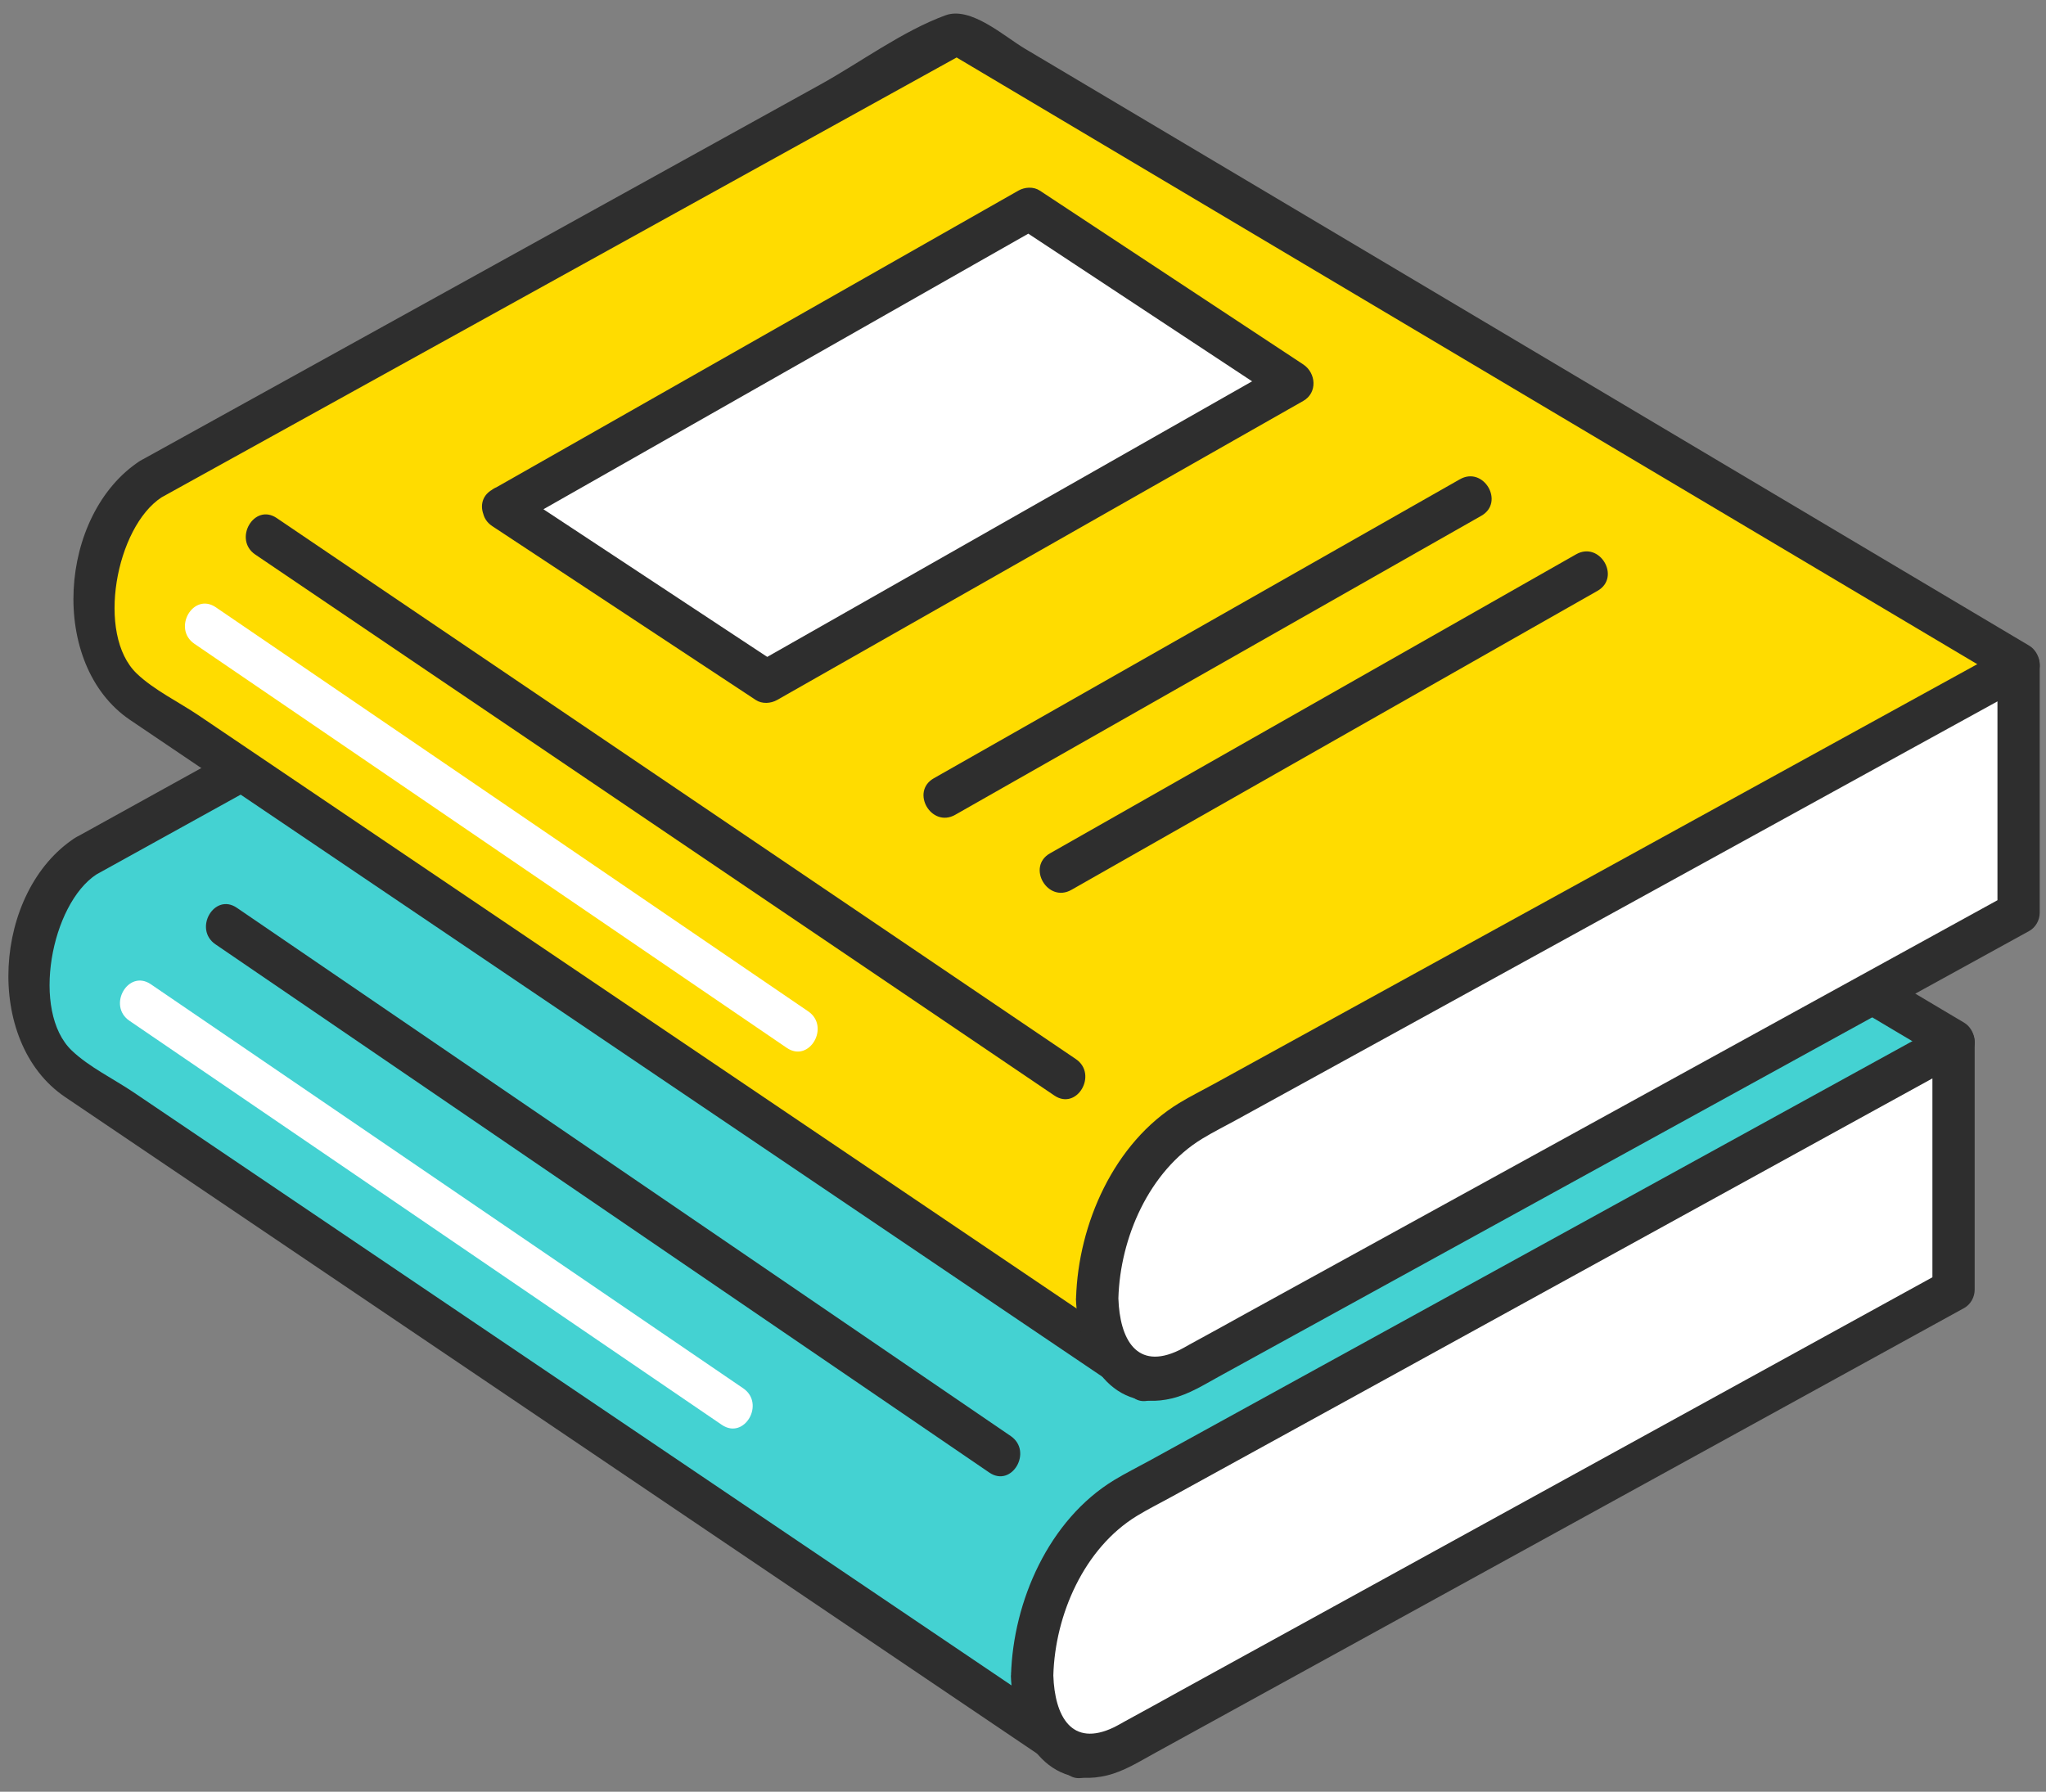 <?xml version="1.0" encoding="UTF-8"?>
<svg id="_編集モード" data-name=" 編集モード" xmlns="http://www.w3.org/2000/svg" version="1.1" viewBox="0 0 290 254">
  <rect x="0" y="0" width="290" height="254" fill="#808080" stroke="none"/>
  <defs>
    <style>
      .cls-1 {
        fill: #2e2e2e;
      }

      .cls-1, .cls-2, .cls-3, .cls-4 {
        stroke-width: 0px;
      }

      .cls-2 {
        fill: #ffdc00;
      }

      .cls-3 {
        fill: #44d2d2;
      }

      .cls-4 {
        fill: #fff;
      }
    </style>
  </defs>
  <g>
    <path class="cls-3" d="M12.19,121.35c-7.25,4.19-11.29,22.13-4.06,29.8l144.92,97.92,123.84-101.5L126.43,58.13,12.19,121.35Z"/>
    <path class="cls-1" d="M10.67,118.76c-11.66,7.57-13.06,28.91-1.44,36.76,9.7,6.55,19.4,13.11,29.1,19.66,30.13,20.36,60.27,40.72,90.4,61.08,7.6,5.13,15.2,10.27,22.8,15.4,1.18.8,2.64.34,3.64-.47,36.17-29.64,72.34-59.29,108.51-88.93,5.11-4.19,10.22-8.38,15.33-12.57,1.53-1.25.92-3.8-.61-4.71-38.56-22.93-77.13-45.85-115.69-68.78-8.89-5.28-17.77-10.57-26.66-15.85-2.95-1.75-7.68-6.05-11.26-4.73-6.09,2.23-12.05,6.67-17.71,9.8-11.93,6.6-23.85,13.2-35.78,19.8-20.21,11.18-40.41,22.36-60.62,33.54-3.38,1.87-.36,7.05,3.03,5.18,33.39-18.48,66.77-36.95,100.16-55.43,4.69-2.6,9.39-5.2,14.08-7.79h-3.03c16.91,10.06,33.83,20.11,50.74,30.17,26.99,16.05,53.99,32.09,80.98,48.14,6.24,3.71,12.48,7.42,18.72,11.13l-.61-4.71c-36.17,29.64-72.34,59.29-108.51,88.93-5.11,4.19-10.22,8.38-15.33,12.57l3.64-.47c-18.55-12.53-37.1-25.07-55.65-37.6-26.67-18.02-53.34-36.04-80.01-54.06-2.76-1.86-6.28-3.57-8.7-5.88-5.85-5.57-2.95-20.8,3.51-25,3.23-2.09.22-7.29-3.03-5.18Z"/>
  </g>
  <g>
    <path class="cls-4" d="M146.28,237.52c0,9.67,5.88,14.12,13.14,9.93l117.46-64.61v-35.03l-117.46,64.61c-7.25,4.19-13.14,15.42-13.14,25.1Z"/>
    <path class="cls-1" d="M143.28,237.52c.25,7.65,4.5,16.37,13.62,14.17,2.38-.57,4.53-1.93,6.66-3.1,8.05-4.43,16.1-8.85,24.15-13.28,24.22-13.32,48.44-26.64,72.66-39.96,6.01-3.31,12.02-6.61,18.03-9.92.92-.51,1.49-1.55,1.49-2.59v-35.03c0-2.32-2.54-3.68-4.51-2.59-37.5,20.63-75.01,41.26-112.51,61.88-1.64.9-3.35,1.75-4.95,2.72-9.25,5.63-14.32,17.16-14.62,27.69-.11,3.86,5.89,3.86,6,0,.24-8.57,4.34-18.03,11.86-22.62,1.66-1.01,3.42-1.88,5.12-2.82l26.03-14.31c23.12-12.72,46.24-25.43,69.35-38.15,5.58-3.07,11.16-6.14,16.75-9.21l-4.51-2.59v35.03l1.49-2.59c-35.87,19.73-71.73,39.46-107.6,59.18-2.82,1.55-5.63,3.13-8.47,4.66-.46.25-.91.53-1.39.76-6.07,2.94-8.44-1.59-8.63-7.34-.13-3.85-6.13-3.87-6,0Z"/>
  </g>
  <path class="cls-1" d="M30.54,133.87c32.03,21.87,64.07,43.74,96.1,65.61,4.53,3.09,9.06,6.19,13.59,9.28,3.2,2.18,6.2-3.01,3.03-5.18-32.03-21.87-64.07-43.74-96.1-65.61l-13.59-9.28c-3.2-2.18-6.2,3.01-3.03,5.18h0Z"/>
  <path class="cls-4" d="M18.35,144.71c24.45,16.68,48.91,33.37,73.36,50.05,3.53,2.41,7.06,4.82,10.6,7.23,3.2,2.18,6.2-3.02,3.03-5.18-24.45-16.68-48.91-33.37-73.36-50.05-3.53-2.41-7.06-4.82-10.6-7.23-3.2-2.18-6.2,3.02-3.03,5.18h0Z"/>
  <g>
    <path class="cls-2" d="M21.4,67.9c-7.25,4.19-11.29,22.13-4.06,29.8l144.92,97.92,123.84-101.5L135.65,4.69,21.4,67.9Z"/>
    <path class="cls-1" d="M19.89,65.31c-11.66,7.57-13.06,28.91-1.44,36.76,9.7,6.55,19.4,13.11,29.1,19.66,30.13,20.36,60.27,40.72,90.4,61.08,7.6,5.13,15.2,10.27,22.8,15.4,1.18.8,2.64.34,3.64-.47,36.17-29.64,72.34-59.29,108.51-88.93,5.11-4.19,10.22-8.38,15.33-12.57,1.53-1.25.92-3.8-.61-4.71-38.56-22.93-77.13-45.85-115.69-68.78-8.89-5.28-17.77-10.57-26.66-15.85-2.95-1.75-7.68-6.05-11.26-4.73-6.09,2.23-12.05,6.67-17.71,9.8-11.93,6.6-23.85,13.2-35.78,19.8-20.21,11.18-40.41,22.36-60.62,33.54-3.38,1.87-.36,7.05,3.03,5.18C56.3,52.02,89.69,33.54,123.08,15.07c4.69-2.6,9.39-5.2,14.08-7.79h-3.03c16.91,10.06,33.83,20.11,50.74,30.17,26.99,16.05,53.99,32.09,80.98,48.14,6.24,3.71,12.48,7.42,18.72,11.13l-.61-4.71c-36.17,29.64-72.34,59.29-108.51,88.93-5.11,4.19-10.22,8.38-15.33,12.57l3.64-.47c-18.55-12.53-37.1-25.07-55.65-37.6-26.67-18.02-53.34-36.04-80.01-54.06-2.76-1.86-6.28-3.57-8.7-5.88-5.85-5.57-2.95-20.8,3.51-25,3.23-2.09.22-7.29-3.03-5.18Z"/>
  </g>
  <g>
    <path class="cls-4" d="M155.5,184.07c0,9.67,5.88,14.12,13.14,9.93l117.46-64.61v-35.03l-117.46,64.61c-7.25,4.19-13.14,15.43-13.14,25.1Z"/>
    <path class="cls-1" d="M152.5,184.07c.25,7.65,4.5,16.37,13.62,14.17,2.38-.57,4.53-1.93,6.66-3.1l24.15-13.28c24.22-13.32,48.44-26.64,72.66-39.96,6.01-3.31,12.02-6.61,18.03-9.92.92-.51,1.49-1.55,1.49-2.59v-35.03c0-2.32-2.54-3.68-4.51-2.59-37.5,20.63-75.01,41.26-112.51,61.88-1.64.9-3.35,1.75-4.95,2.72-9.25,5.63-14.32,17.16-14.62,27.69-.11,3.86,5.89,3.86,6,0,.24-8.57,4.34-18.03,11.86-22.62,1.66-1.01,3.42-1.88,5.12-2.82l26.03-14.31c23.12-12.72,46.24-25.43,69.35-38.15,5.58-3.07,11.16-6.14,16.75-9.21l-4.51-2.59v35.03l1.49-2.59c-35.87,19.73-71.73,39.46-107.6,59.18-2.82,1.55-5.63,3.13-8.47,4.66-.46.25-.91.53-1.39.76-6.07,2.94-8.44-1.59-8.63-7.34-.13-3.85-6.13-3.87-6,0Z"/>
  </g>
  <path class="cls-1" d="M36.19,78.62c33.14,22.44,66.27,44.88,99.41,67.31,4.62,3.13,9.24,6.25,13.85,9.38,3.21,2.17,6.21-3.03,3.03-5.18-33.14-22.44-66.27-44.88-99.41-67.31-4.62-3.13-9.24-6.25-13.85-9.38-3.21-2.17-6.21,3.03-3.03,5.18h0Z"/>
  <path class="cls-4" d="M27.56,91.27c24.45,16.68,48.91,33.37,73.36,50.05,3.53,2.41,7.06,4.82,10.6,7.23,3.2,2.18,6.2-3.02,3.03-5.18-24.45-16.68-48.91-33.37-73.36-50.05-3.53-2.41-7.06-4.82-10.6-7.23-3.2-2.18-6.2,3.02-3.03,5.18h0Z"/>
  <g>
    <polygon class="cls-4" points="71.29 72 108.64 96.64 183.21 54.25 145.86 29.61 71.29 72"/>
    <path class="cls-1" d="M69.78,74.59c12.45,8.21,24.9,16.42,37.34,24.64.89.59,2.13.51,3.03,0,21.75-12.37,43.5-24.73,65.26-37.1,3.1-1.76,6.21-3.53,9.31-5.29,2.05-1.16,1.83-3.97,0-5.18-12.45-8.21-24.9-16.43-37.34-24.64-.89-.59-2.13-.51-3.03,0-21.75,12.37-43.5,24.73-65.26,37.1-3.1,1.76-6.21,3.53-9.31,5.29-3.36,1.91-.34,7.09,3.03,5.18,21.75-12.37,43.5-24.73,65.26-37.1l9.31-5.29h-3.03c12.45,8.21,24.9,16.43,37.34,24.64v-5.18c-21.75,12.37-43.5,24.73-65.26,37.1l-9.31,5.29h3.03c-12.45-8.21-24.9-16.42-37.34-24.64-3.23-2.13-6.24,3.06-3.03,5.18Z"/>
  </g>
  <path class="cls-1" d="M223.4,78.58c-21.75,12.37-43.5,24.73-65.26,37.1-3.1,1.76-6.21,3.53-9.31,5.29-3.36,1.91-.34,7.09,3.03,5.18,21.75-12.37,43.5-24.73,65.26-37.1,3.1-1.76,6.21-3.53,9.31-5.29,3.36-1.91.34-7.09-3.03-5.18h0Z"/>
  <path class="cls-1" d="M206.93,67.94c-21.75,12.37-43.5,24.73-65.26,37.1-3.1,1.76-6.21,3.53-9.31,5.29-3.36,1.91-.34,7.09,3.03,5.18,21.75-12.37,43.5-24.73,65.26-37.1,3.1-1.76,6.21-3.53,9.31-5.29,3.36-1.91.34-7.09-3.03-5.18h0Z"/>
</svg>